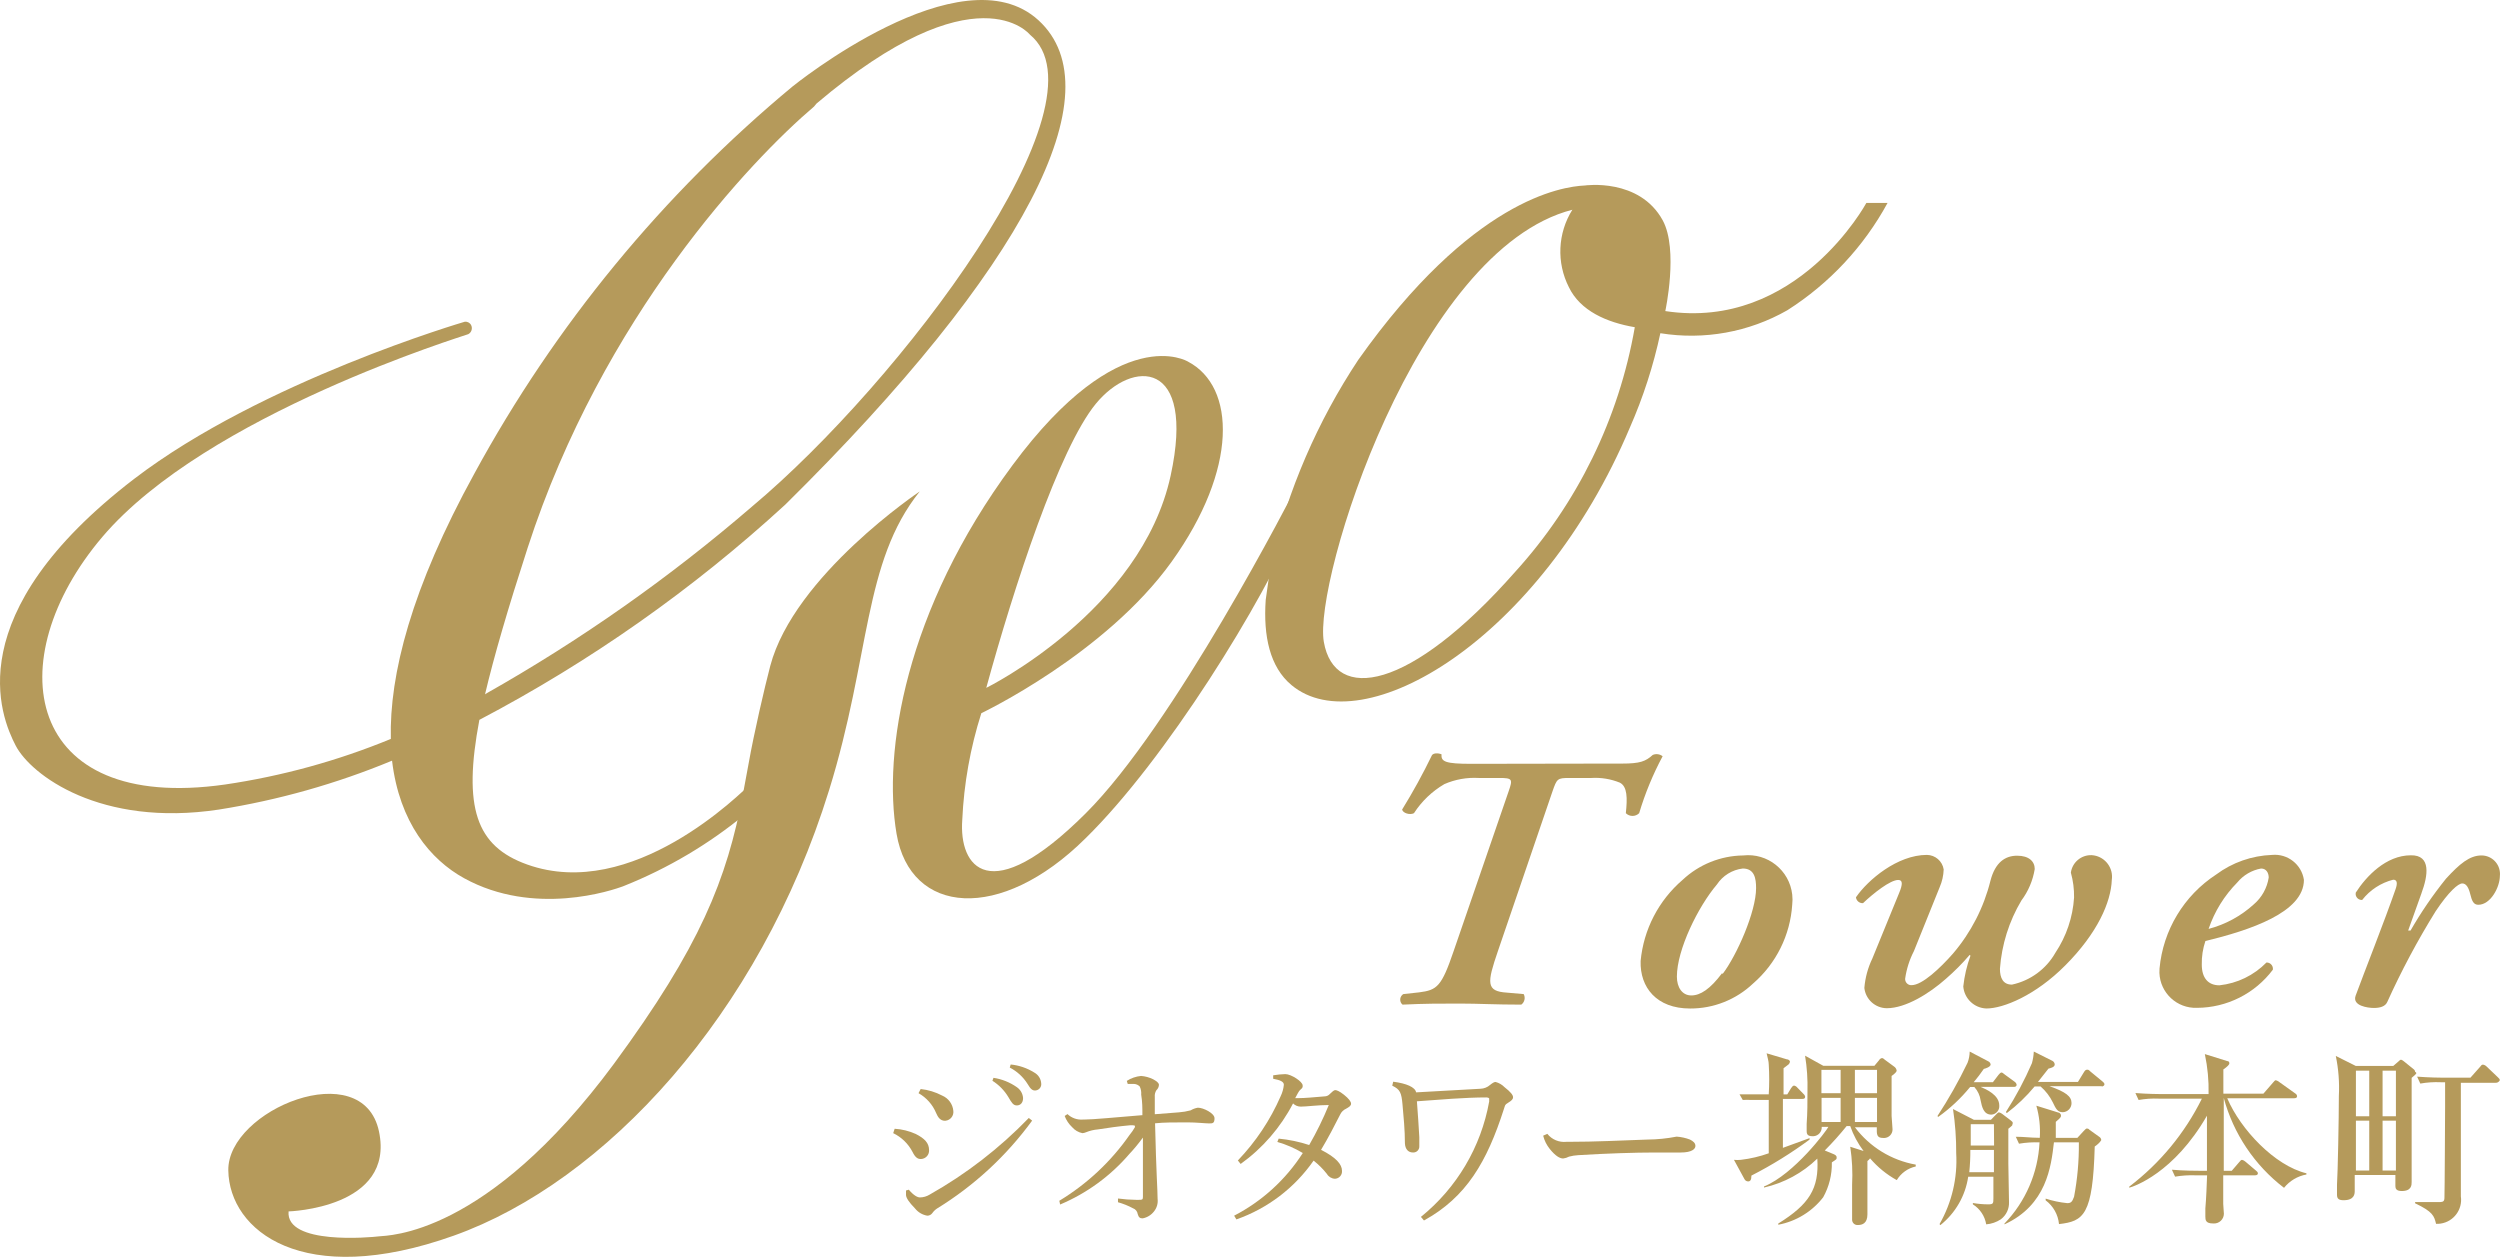 <?xml version="1.0" encoding="UTF-8"?>
<svg id="Layer_2" data-name="Layer 2" xmlns="http://www.w3.org/2000/svg" width="200" height="100.55" viewBox="0 0 200 100.55">
  <defs>
    <style>
      .cls-1 {
        fill: #b59a5b;
      }
    </style>
  </defs>
  <g id="Layer_1-2" data-name="Layer 1">
    <g id="_レイヤー_2" data-name="レイヤー 2">
      <g id="_レイヤー_1-2" data-name="レイヤー 1-2">
        <g id="logo">
          <path class="cls-1" d="m71.574,90.301c.582.035,1.153.176,1.685.416.715.363,1.067.725,1.067,1.301.018.371-.269.686-.639.703-.011,0-.022,0-.033,0-.224,0-.427-.107-.651-.565-.339-.655-.882-1.183-1.547-1.504l.117-.352Zm10.997-.651c-2.053,2.816-4.636,5.204-7.605,7.029-.15.099-.281.226-.384.373-.092.127-.238.202-.395.203-.387-.063-.737-.269-.981-.576-.512-.523-.704-.843-.725-1.067v-.373l.224-.064c.373.448.693.619.885.619.275-.003.544-.08.779-.224,2.927-1.65,5.6-3.716,7.935-6.133l.267.213Zm-8.917-2.528c.6.065,1.183.242,1.717.523.503.211.848.683.896,1.227.047.386-.227.737-.613.785-.02.002-.039.004-.059.005-.373,0-.565-.288-.704-.619-.279-.672-.775-1.231-1.408-1.589l.171-.331Zm5.824-.896c.672.101,1.311.357,1.867.747.293.199.477.522.501.875,0,.373-.213.587-.501.587s-.416-.224-.672-.661c-.317-.532-.755-.982-1.28-1.312l.085-.235Zm1.376-1.067c.675.066,1.325.289,1.899.651.316.177.521.502.544.864.035.275-.159.526-.433.561-.023.003-.045.004-.068.004-.181,0-.341-.085-.597-.533-.348-.553-.838-1.002-1.419-1.301l.075-.245Z"/>
          <path class="cls-1" d="m84.747,96.061c2.221-1.345,4.136-3.139,5.621-5.269.161-.193.304-.4.427-.619v-.075c0-.064-.075-.075-.171-.075h-.224c-.864.075-1.824.213-2.57.331-.322.027-.639.102-.939.224-.094.042-.195.068-.299.075-.32-.064-.609-.233-.821-.48-.265-.249-.47-.555-.597-.896l.224-.149c.332.315.781.474,1.237.437h.085c.736,0,2.443-.171,4.672-.352,0-.565,0-1.067-.096-1.643.019-.223-.021-.448-.117-.651-.118-.122-.278-.194-.448-.203h-.512l-.075-.245c.343-.221.735-.356,1.141-.395.338.026.667.117.971.267.267.149.459.288.459.448-.008.163-.081.317-.203.427-.101.159-.146.346-.128.533v1.387l1.92-.149c.321-.023.639-.077.949-.16.177-.107.372-.179.576-.213.448,0,1.333.448,1.333.843s-.139.416-.416.416-1.067-.085-1.739-.085c-1.067,0-1.909,0-2.602.075.096,4.085.203,5.333.203,6.037.046.363-.058.729-.288,1.013-.224.29-.547.487-.907.555-.213,0-.32-.075-.395-.341-.029-.217-.177-.398-.384-.469-.379-.203-.78-.364-1.195-.48v-.299c.481.066.965.102,1.451.107h.203c.267,0,.341,0,.341-.224v-4.757c-.373.512-.779.992-1.067,1.291-1.511,1.769-3.413,3.16-5.557,4.064l-.064-.299Z"/>
          <path class="cls-1" d="m102.292,91.09c.831.078,1.65.25,2.443.512.594-1.03,1.118-2.099,1.568-3.2-.853,0-1.792.128-2.24.128-.232.001-.455-.091-.619-.256-.997,1.921-2.433,3.58-4.192,4.842l-.224-.277c1.436-1.498,2.596-3.238,3.424-5.141.139-.288.226-.599.256-.917,0-.224-.245-.373-.853-.48v-.277c.321-.054.645-.086.971-.096.459,0,1.387.597,1.387.907.021.113-.03.228-.128.288-.109.09-.197.203-.256.331-.064.135-.135.267-.213.395h.299c.48,0,1.152-.064,2.048-.139.168,0,.328-.074.437-.203.16-.149.309-.299.416-.299s.331.075.704.373.565.544.565.715-.16.267-.405.405c-.201.091-.363.249-.459.448-.437.864-.96,1.877-1.536,2.837,1.195.608,1.675,1.152,1.675,1.685.024.323-.219.604-.542.628-.011,0-.022.001-.034.001-.261-.014-.497-.159-.629-.384-.312-.396-.67-.754-1.067-1.067-1.513,2.178-3.674,3.824-6.176,4.704l-.181-.299c2.239-1.16,4.134-2.889,5.493-5.013-.638-.383-1.322-.68-2.037-.885l.107-.267Z"/>
          <path class="cls-1" d="m111.454,86.536c1.067.139,1.76.437,1.835.853l5.141-.288c.288-.008.564-.117.779-.309.224-.181.341-.235.437-.235.272.071.519.215.715.416.491.384.683.629.683.8s-.117.277-.395.448-.224.181-.331.48c-1.365,4.266-3.018,7.072-6.4,8.938l-.245-.288c2.87-2.319,4.809-5.594,5.461-9.226.005-.06.005-.121,0-.181v-.075c-.062-.054-.142-.08-.224-.075-1.675,0-3.797.181-5.557.309.085,1.067.139,2.016.192,2.869v.715c.018.264-.181.494-.446.512-.022.002-.044.002-.066,0-.373,0-.619-.267-.64-.736,0-1.067-.107-2.133-.192-3.093s-.192-1.216-.821-1.515l.075-.32Z"/>
          <path class="cls-1" d="m123.784,90.706c.367.459.941.7,1.525.64h.139c2.219,0,4.149-.107,6.346-.181.784-.006,1.566-.085,2.336-.235.365.025.725.104,1.067.235.256.128.437.277.437.512s-.277.523-1.173.523h-2.048c-1.611,0-3.925.075-6.154.213-.249.014-.495.053-.736.117-.146.078-.305.129-.469.149-.277,0-.629-.213-1.067-.757-.254-.312-.436-.676-.533-1.067l.331-.149Z"/>
          <path class="cls-1" d="m140.114,94.045c0,.373-.107.469-.267.469-.122-.003-.233-.072-.288-.181l-.843-1.547c.184.021.37.021.555,0,.76-.09,1.508-.265,2.229-.523v-4.266h-1.408c-.224-.015-.448-.015-.672,0l-.256-.448h2.336c.049-.796.049-1.594,0-2.389,0-.256-.096-.544-.171-.896l1.611.48c.107,0,.256.075.256.203-.013.077-.051.148-.107.203l-.405.309v2.091h.299l.299-.491c.064-.096.149-.213.245-.213.107.023.202.083.267.171l.48.491c.073.059.123.142.139.235,0,.139-.107.171-.224.171h-1.557v3.914l2.133-.779v.117c-1.469,1.086-3.024,2.049-4.65,2.88Zm11.626.363c-.81-.447-1.532-1.036-2.133-1.739-.06.082-.132.154-.213.213v4.266c0,.736-.427.853-.757.853-.234.024-.444-.147-.467-.382-.001-.015-.002-.03-.002-.045v-2.784c.053-1.019.003-2.041-.149-3.05l1.067.341c-.459-.604-.819-1.278-1.067-1.995h-.288c-.548.681-1.132,1.332-1.749,1.952l.619.256c.192.075.331.139.331.299s0,.139-.384.395c.021.977-.218,1.941-.693,2.794-.89,1.147-2.168,1.928-3.594,2.197v-.096c2.475-1.536,3.274-2.794,3.125-5.194-1.183,1.148-2.659,1.948-4.266,2.315v-.085c2.421-.992,5.024-4.49,5.152-4.768h-.533c.024.388-.271.722-.659.746-.026.002-.051.002-.077,0-.384,0-.469-.149-.469-.416v-.576c.064-.864.064-1.728.064-2.592.026-.957-.038-1.914-.192-2.858l1.461.811h4.085l.373-.448c.048-.09.134-.153.235-.171.085,0,.16.075.235.139l.725.533c.117.073.195.194.213.331,0,.096-.171.267-.405.427v3.2c0,.171.075.907.075,1.067.008.377-.292.689-.669.696-.026,0-.052,0-.078-.003-.523,0-.523-.277-.512-.853h-1.749c1.185,1.575,2.923,2.642,4.864,2.986v.149c-.633.139-1.181.533-1.515,1.088h0Zm-4.49-8.821h-1.536v1.867h1.536v-1.867Zm0,2.24h-1.525v1.931h1.525v-1.931Zm2.912-2.24h-1.771v1.867h1.771v-1.867Zm0,2.24h-1.771v1.931h1.771v-1.931Z"/>
          <path class="cls-1" d="m161.115,86.952h-2.666c.448.192,1.493.64,1.493,1.493.03.37-.245.694-.615.724-.005,0-.009,0-.014.001-.629,0-.757-.619-.864-1.141-.056-.398-.231-.77-.501-1.067h-.341c-.739.907-1.596,1.71-2.549,2.389l-.064-.064c.896-1.368,1.701-2.793,2.41-4.266.11-.286.168-.59.171-.896l1.504.789c.094.049.158.14.171.245,0,.192-.427.331-.544.352-.252.369-.523.725-.811,1.067h1.536l.448-.587c.075-.096.171-.192.245-.192s.16.096.267.171l.789.576c.077.053.13.133.149.224,0,.16-.128.181-.213.181Zm-.117,3.04c0,.053-.277.256-.331.309v2.805c0,.437.053,2.57.053,3.05.027.542-.217,1.061-.651,1.387-.351.232-.754.372-1.173.405-.109-.662-.498-1.244-1.067-1.6v-.107c.405.071.815.106,1.227.107.395,0,.416-.064.416-.48v-1.728h-2.016c-.226,1.526-1.022,2.91-2.229,3.872l-.064-.085c.984-1.719,1.447-3.686,1.333-5.664.007-1.185-.079-2.369-.256-3.541l1.675.864h1.355l.448-.459s.128-.139.192-.139c.093.019.181.059.256.117l.672.512c.117.085.181.149.181.213.005.057-.01.113-.043.16h.021Zm-1.483,2.005h-1.888c.004.595-.024,1.189-.085,1.781h1.973v-1.781Zm0-2.059h-1.856v1.707h1.867l-.011-1.707Zm8.063,1.781c-.149,5.504-.885,5.984-2.858,6.208-.072-.755-.459-1.445-1.067-1.899v-.139c.561.183,1.141.304,1.728.363.299,0,.395-.107.544-.512.266-1.406.394-2.835.384-4.266v-.085h-1.995c-.224,1.952-.597,5.024-3.957,6.56v-.064c1.691-1.754,2.688-4.062,2.805-6.496-.55-.021-1.1.015-1.643.107l-.256-.555c.693,0,1.067.075,1.92.085.056-.866-.038-1.736-.277-2.57l1.749.544c.096,0,.224.117.224.235s0,.16-.416.512v1.28h1.728l.491-.533c.107-.117.203-.213.256-.213s.139,0,.224.107l.789.565c.087.057.143.152.149.256-.096.192-.373.416-.523.512Zm.565-4.821h-4.181c1.312.459,1.76.821,1.76,1.344.006.397-.308.724-.704.736-.416,0-.555-.288-.789-.779-.237-.489-.571-.924-.981-1.28h-.48c-.658.795-1.406,1.511-2.229,2.133l-.064-.096c.798-1.243,1.493-2.548,2.08-3.904.084-.303.134-.614.149-.928l1.493.747c.106.058.174.167.181.288,0,.224-.373.299-.501.331l-.843,1.067h3.2l.491-.8c.075-.128.149-.181.245-.181s.117,0,.267.149l.971.8c.075.064.149.128.149.224s-.128.171-.213.171v-.021Z"/>
          <path class="cls-1" d="m172.698,87.891c-.539-.023-1.079.013-1.611.107l-.256-.555c.907.075,1.973.085,2.133.085h3.722c.025-1.075-.075-2.148-.299-3.2l1.781.555c.149,0,.181.107.181.192s-.149.256-.48.48v1.941h3.2l.779-.896c.085-.107.149-.181.224-.181.102.031.196.081.277.149l1.269.907c.085.044.142.129.149.224,0,.128-.117.16-.224.16h-5.365c1.067,2.506,3.808,5.397,6.336,6.005v.096c-.707.127-1.343.506-1.792,1.067-2.353-1.801-4.048-4.328-4.821-7.189h0v5.824h.64l.597-.693c.085-.107.149-.181.224-.181.104.024.2.075.277.149l.843.715c.075.064.149.117.149.224s-.117.149-.224.149h-2.549v2.283c0,.128.053.672.053.8-.009.436-.37.782-.806.772-.023,0-.046-.002-.069-.004-.576,0-.608-.267-.608-.544v-.651c.075-.875.107-1.803.139-2.656h-.949c-.539-.018-1.079.018-1.611.107l-.256-.555c.917.085,1.973.085,2.133.085h.672v-4.405c-2.645,4.597-5.845,5.664-6.218,5.76v-.085c2.456-1.866,4.445-4.275,5.813-7.04h-3.456Z"/>
          <path class="cls-1" d="m192.932,86.227v8.33c0,.235,0,.725-.789.725-.437,0-.512-.192-.512-.395v-.885h-3.253v1.269c0,.203,0,.747-.885.747-.373,0-.533-.107-.533-.427v-.811c.064-.939.149-5.333.149-7.104.055-1.073-.027-2.148-.245-3.2l1.6.8h2.997l.395-.341c.117-.107.16-.16.235-.16.095.035.182.09.256.16l.725.587c.08.048.131.131.139.224.171.107.128.139-.277.48Zm-3.392-.576h-1.067v3.648h1.067v-3.648Zm0,4h-1.067v3.989h1.067v-3.989Zm2.133-4h-1.067v3.648h1.067v-3.648Zm0,4h-1.067v3.989h1.067v-3.989Zm7.989-3.029h-2.794v9.087c.154,1.049-.571,2.024-1.62,2.179-.12.018-.242.024-.364.019-.149-.629-.256-.971-1.675-1.643v-.096h1.717c.491,0,.608,0,.629-.309s.053-7.008.053-7.328v-1.952h-.363c-.543-.024-1.086.012-1.621.107l-.256-.555c.917.075,1.973.085,2.133.085h2.133l.768-.864c.085-.107.128-.181.235-.181.11.016.211.069.288.149l.907.864c.107.107.149.139.149.224s-.171.213-.267.213h-.053Z"/>
          <path class="cls-1" d="m59.447,63.476c-1.301,6.912-3.434,12.245-10.325,21.62-10.25,13.866-18.132,13.727-18.804,13.812s-7.466.704-7.232-1.995c0,0,8.533-.245,7.232-6.4-1.301-6.154-12.127-1.717-12.053,3.114s5.952,9.535,18.036,5.226c12.085-4.309,24.457-17.652,30.025-35.635,3.328-10.719,2.709-18.239,7.253-23.902,0,0-10.037,6.72-11.957,13.951-.459,1.749-1.312,5.44-1.717,7.733l-.459,2.475"/>
          <path class="cls-1" d="m59.65,65.108c-2.922,2.41-6.2,4.353-9.717,5.76-.971.384-7.21,2.464-12.799-.608-2.698-1.483-5.184-4.458-5.77-9.407-4.452,1.846-9.106,3.16-13.866,3.914-9.461,1.429-15.028-2.773-16.244-5.12s-4.618-10.517,9.471-21.332c10.229-7.829,26.452-12.575,26.452-12.575.21-.028.415.079.512.267.134.263.035.584-.224.725-.203.096-20.937,6.4-29.278,16.223C-.154,52.778,1.915,65.055,17.999,62.762c4.555-.671,9.011-1.896,13.268-3.648-.128-5.109,1.632-12.053,6.698-21.257,6.438-11.83,15.067-22.327,25.428-30.931,0,0,13.514-10.965,19.689-5.301,6.176,5.664-1.067,19.807-20.265,38.749-7.379,6.77-15.603,12.557-24.468,17.215-1.323,7.008-.277,10.111,3.829,11.573,8.394,2.997,17.066-5.674,17.983-6.56m-21.332-7.082c7.588-4.283,14.733-9.307,21.332-14.996,11.85-9.919,28.798-32.35,22.228-37.757,0,0-4.266-5.333-17.066,5.514l-.203.245c-5.024,4.266-16.906,16.788-22.91,35.304-1.568,4.832-2.688,8.661-3.413,11.733l.032-.043Z"/>
          <path class="cls-1" d="m103.903,41.376c-2.816,6.752-10.666,19.423-17.066,25.694-6.816,6.762-14.015,6.133-15.114-.373-1.099-6.506.661-17.844,9.279-29.481,8.618-11.637,14.036-8.287,14.036-8.287,3.829,2.005,4.01,8.586-1.301,15.999-5.312,7.413-15.231,12.127-15.231,12.127-.88,2.765-1.393,5.634-1.525,8.533-.277,3.744,2.133,7.2,9.866-.512,7.072-7.04,16.426-25.268,17.204-26.782m-25.15,16.735s12.394-6.112,14.751-16.98c2.027-9.333-3.061-9.322-5.994-5.738-2.933,3.584-6.538,14.612-8.757,22.718Z"/>
          <path class="cls-1" d="m101.684,44.96c1.347-5.761,3.709-11.236,6.976-16.17,9.066-12.799,16.255-13.866,18.132-13.951,0,0,4.362-.629,6.229,2.794,1.269,2.347.203,7.253.203,7.253,10.538,1.611,16.084-8.65,16.084-8.65h1.696c-1.902,3.496-4.662,6.451-8.021,8.586-3.076,1.753-6.659,2.4-10.154,1.835-.554,2.586-1.369,5.109-2.432,7.53-7.189,17.066-21.428,25.342-27.081,20.617-1.728-1.44-2.261-3.914-2.059-6.816m29.523-21.812c-2.251-.384-4.362-1.312-5.269-3.2-1.003-1.971-.897-4.323.277-6.197-12.479,3.2-20.735,29.737-19.881,34.579s6.826,4,15.306-5.61c4.978-5.478,8.296-12.259,9.567-19.551v-.021Z"/>
          <path class="cls-1" d="m129.757,61.087c1.44,0,1.888-.171,2.464-.693.263-.112.566-.071.789.107-.777,1.451-1.406,2.977-1.877,4.554-.295.293-.771.293-1.067,0,.128-1.195.128-2.133-.48-2.443-.727-.295-1.51-.423-2.293-.373h-1.76c-.949,0-.981.064-1.333,1.067l-4.373,12.799c-.864,2.528-.96,3.2.725,3.306l1.344.117c.154.29.072.648-.192.843-2.069,0-3.413-.085-4.949-.085s-2.805,0-4.554.085c-.22-.187-.246-.517-.059-.737.035-.042.077-.077.123-.106l1.269-.139c1.44-.181,1.792-.469,2.752-3.285l4.405-12.799c.341-.981.309-1.067-.768-1.067h-1.632c-.94-.054-1.879.114-2.741.491-.982.573-1.815,1.37-2.432,2.325-.32.171-.885,0-.949-.288.87-1.409,1.667-2.861,2.389-4.352.128-.181.512-.181.768-.064-.064.587.32.757,2.389.757l12.042-.021Z"/>
          <path class="cls-1" d="m134.61,70.388c1.314-1.232,3.041-1.928,4.842-1.952,1.949-.22,3.708,1.182,3.927,3.132.031.271.03.544-.002.815-.159,2.431-1.285,4.697-3.125,6.293-1.36,1.294-3.168,2.013-5.045,2.005-2.677,0-4.021-1.685-3.957-3.797.234-2.519,1.439-4.849,3.36-6.496Zm3.2,7.53c1.141-1.504,2.677-4.981,2.677-6.869,0-.779-.128-1.568-1.067-1.568-.844.101-1.601.57-2.069,1.28-1.504,1.771-3.2,5.216-3.2,7.37,0,.864.427,1.504,1.152,1.504s1.504-.501,2.464-1.781l.043.064Z"/>
          <path class="cls-1" d="m153.116,76.083c-.357.691-.595,1.438-.704,2.208-.018.27.187.504.457.522.018.001.037.001.055,0,.853,0,2.293-1.365,3.317-2.528,1.438-1.686,2.465-3.683,2.997-5.834.384-1.472,1.184-1.995,2.133-1.995s1.408.459,1.408,1.067c-.148.913-.513,1.776-1.067,2.517-.989,1.662-1.576,3.532-1.717,5.461,0,.747.256,1.269.96,1.269,1.47-.314,2.736-1.242,3.477-2.549.877-1.315,1.392-2.838,1.493-4.416.012-.674-.075-1.346-.256-1.995.114-.823.833-1.427,1.664-1.397.953.055,1.681.872,1.626,1.824-.003.05-.008.099-.015.149-.064,1.792-1.152,4.266-3.712,6.837-2.389,2.411-4.97,3.456-6.314,3.456-.976-.029-1.775-.787-1.856-1.76.091-.842.284-1.669.576-2.464l-.064-.064c-.587.687-1.226,1.329-1.909,1.92-1.312,1.163-3.2,2.347-4.725,2.347-.921-.01-1.69-.706-1.792-1.621.067-.818.284-1.617.64-2.357l2.133-5.216c.32-.757.288-1.067-.064-1.067-.64,0-1.984,1.067-2.816,1.856-.283.019-.532-.187-.565-.469.949-1.387,3.317-3.392,5.674-3.392.672.008,1.24.499,1.344,1.163-.016.489-.125.97-.32,1.419l-2.059,5.109Z"/>
          <path class="cls-1" d="m172.762,77.481c.283-3.068,1.952-5.837,4.533-7.52,1.296-.964,2.855-1.51,4.469-1.568,1.244-.116,2.362.759,2.549,1.995,0,2.613-4.341,4.032-7.882,4.896-.205.608-.303,1.247-.288,1.888,0,1.067.512,1.653,1.408,1.653,1.429-.152,2.76-.797,3.765-1.824.277-.009.508.208.517.485,0,.031,0,.061-.005.091-1.433,1.911-3.68,3.04-6.069,3.05-1.601.059-2.947-1.191-3.006-2.793-.004-.118-.001-.236.009-.354Zm6.218-6.88c-1.035,1.048-1.819,2.317-2.293,3.712,1.351-.355,2.595-1.032,3.626-1.973.636-.547,1.056-1.304,1.184-2.133,0-.373-.192-.725-.608-.725-.749.134-1.426.531-1.909,1.12Z"/>
          <path class="cls-1" d="m193.721,71.454l-1.067,2.986h.192c.835-1.456,1.784-2.843,2.837-4.149,1.067-1.163,1.877-1.856,2.837-1.856.819.002,1.481.667,1.479,1.486,0,.049-.003.098-.008.146,0,.896-.736,2.315-1.728,2.315-.384,0-.512-.32-.64-.843s-.32-.864-.64-.864-1.067.629-2.133,2.229c-1.447,2.334-2.741,4.761-3.872,7.264-.16.352-.576.469-1.067.469s-1.749-.171-1.461-.981c.693-1.888,2.293-5.92,3.2-8.533.16-.459.128-.747-.192-.747-.985.249-1.86.82-2.485,1.621-.27.017-.504-.188-.521-.459-.003-.043,0-.086.009-.128.832-1.301,2.421-2.986,4.405-2.986,1.653-.032,1.365,1.653.853,3.029Z"/>
        </g>
      </g>
    </g>
  </g>
</svg>